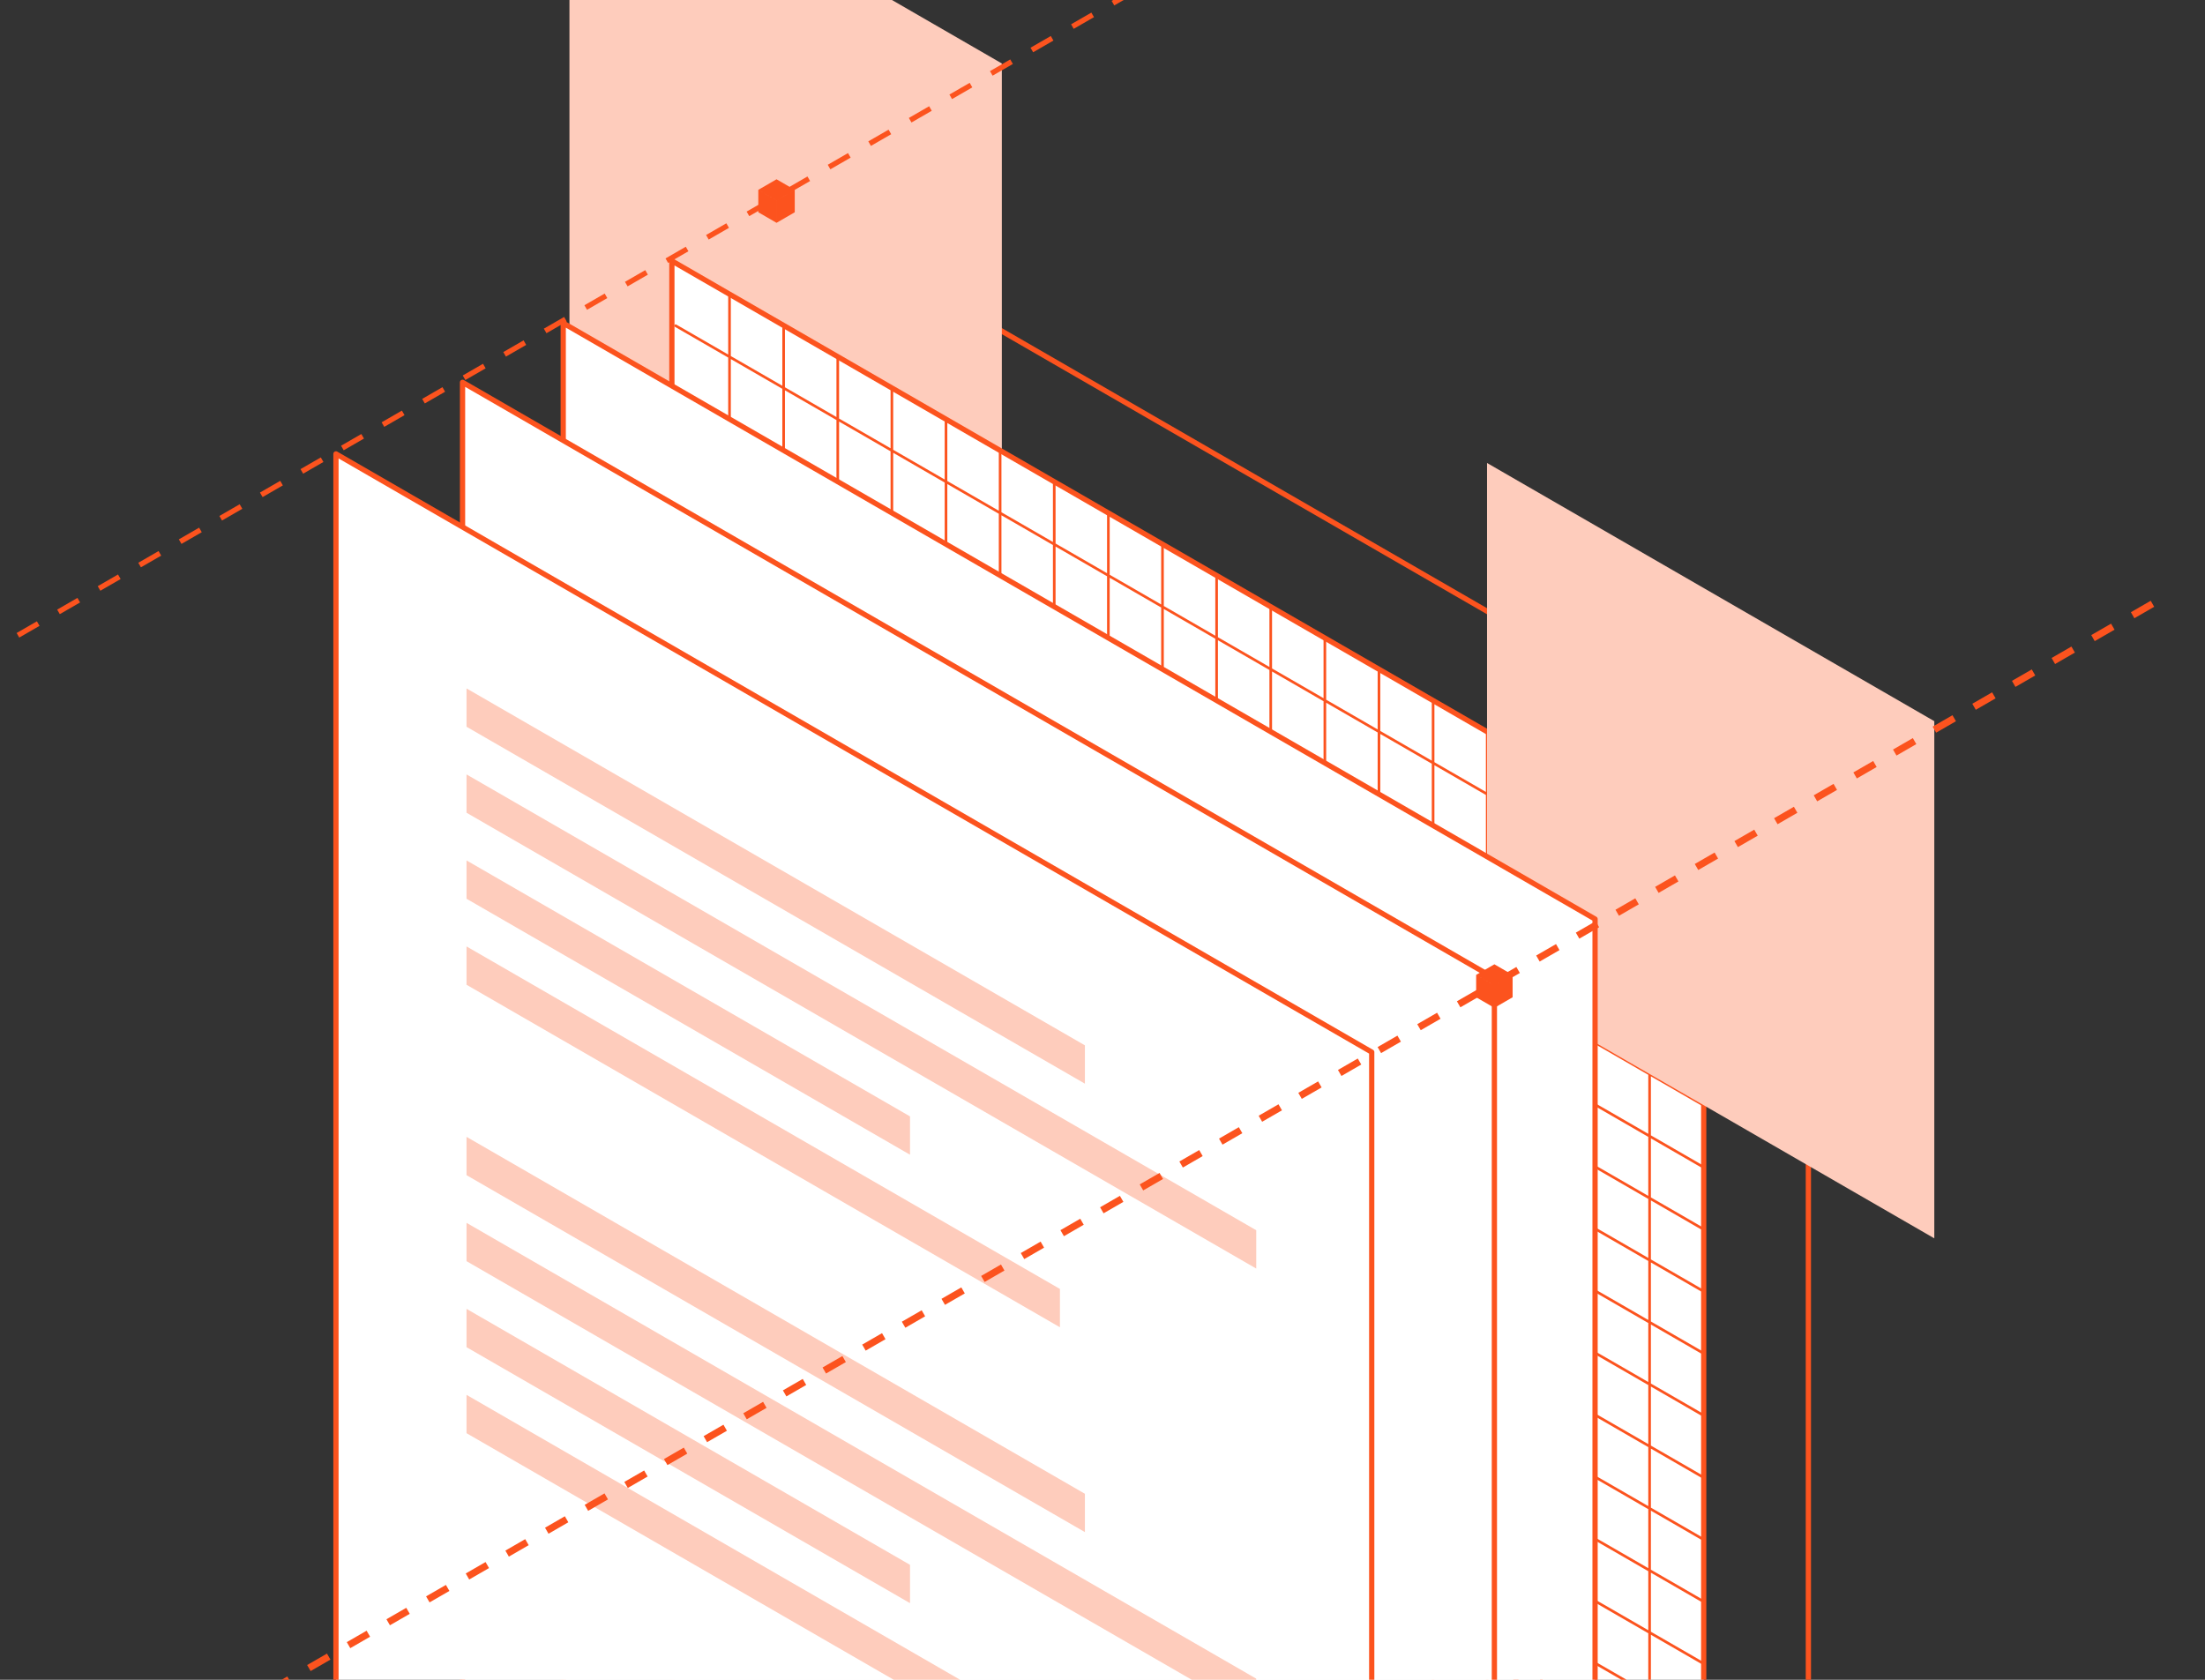<svg width="420" height="320" fill="none" xmlns="http://www.w3.org/2000/svg"><rect width="100%" height="100%" fill="#333333" stroke="none"/><g clip-path="url(#a)"><path d="M420 0H.766v320H420z"/><path d="m344.452 485.334-196.541-113.48V38.301l135.288 78.113 61.253 35.367v333.553Z" stroke="#FC531E" stroke-miterlimit="10" stroke-linecap="round" stroke-linejoin="round"/><path d="m108.468 72.808 82.358 47.571V12.089l-82.358-47.572v108.29Z" fill="#FECCBC" style="mix-blend-mode:multiply"/><path d="m127.975 383.391 196.541 113.526V163.228L127.975 49.703V383.39Z" fill="#fff" stroke="#FC531E" stroke-miterlimit="10" stroke-linejoin="round"/><path d="M324.434 175.05 128.696 62.049m195.82 124.869L128.647 73.839m195.869 136.719L128.647 97.479m195.869 160.36L128.647 144.761m195.869 101.257L128.647 132.94m195.869 172.179L128.647 192.041M324.516 293.3 128.647 180.222m195.819 148.509-195.77-113.02m195.77 101.201-195.77-113.02m195.738 136.641-195.787-113.03m195.869-28.764L128.647 85.66M324.516 234.2 128.647 121.121m195.869 101.258L128.647 109.3m195.869 172.179L128.647 168.401m195.869 101.257L128.647 156.58m185.561 189.789V157.327m-20.619 177.219V145.423m-41.235 165.318V121.618m10.308 195.074V127.569m-51.544 159.364V97.813m10.309 195.073V103.763m-30.928 171.22V85.909m10.311 195.024V91.909m103.088 248.588V151.374m-30.926 171.268V133.52m10.309 195.073v-189.12m-51.544 159.364V109.714m-61.854 153.414V74.005m10.308 195.074V79.958m-30.927 171.219V62.103m10.31 195.025V68.103m-20.619 177.121V56.2m103.09 248.588V115.665" stroke="#FC531E" stroke-width=".5" stroke-linecap="round" stroke-linejoin="round"/><path d="m368.438 137.383-85.191-49.184v98.52l85.191 49.184v-98.52Z" fill="#FECCBC" style="mix-blend-mode:darken"/><path d="m107.281 395.241 196.541 113.526V175.079L107.281 61.553v333.688Z" fill="#fff" stroke="#FC531E" stroke-miterlimit="10" stroke-linejoin="round"/><path d="m88.103 406.521 196.541 113.525V186.358L88.103 72.832v333.689Z" fill="#fff" stroke="#FC531E" stroke-miterlimit="10" stroke-linejoin="round"/><path d="M63.993 421.421 261.28 535.377V200.424L63.993 86.468v334.953Z" fill="#fff" stroke="#FC531E" stroke-miterlimit="10" stroke-linejoin="round"/><path stroke="#FC531E" stroke-linejoin="round" stroke-dasharray="4.46 4.46" d="M269.927-32.848-21.984 135.687"/><path d="M147.911 38.181v4.267l3.471-2.013v-4.267l-3.471 2.013ZM147.91 38.181v4.267l-3.472-2.013v-4.267l3.472 2.013ZM144.439 36.166l3.472-2.012 3.472 2.012-3.472 2.013-3.472-2.013ZM284.645 187.727v4.267l3.471-2.013v-4.267l-3.471 2.013ZM284.645 187.727v4.267l-3.472-2.013v-4.267l3.472 2.013ZM281.173 185.712l3.472-2.013 3.472 2.013-3.472 2.012-3.472-2.012Z" fill="#FC531E"/><path d="m88.862 187.596 113.028 65.248v-7.301L88.862 180.295v7.301ZM88.862 138.444 206.65 206.44v-7.301L88.862 131.143v7.301ZM88.862 171.212l84.473 48.763v-7.302l-84.473-48.762v7.301ZM88.862 154.827l150.422 86.835v-7.301L88.862 147.526v7.301ZM88.862 273.022l113.028 65.249v-7.302L88.862 265.721v7.301ZM88.862 223.871l117.788 67.995v-7.301L88.862 216.57v7.301ZM88.862 256.639l84.473 48.762V298.1l-84.473-48.762v7.301ZM88.862 240.253l150.422 86.835v-7.301L88.862 232.952v7.301Z" fill="#FECCBC"/><path stroke="#FC531E" stroke-width="1.326" stroke-linejoin="round" stroke-dasharray="4.36 4.36" d="M409.991 115.02 45.181 325.645"/></g><defs><clipPath id="a"><path fill="#fff" transform="matrix(-1 0 0 1 420 0)" d="M0 0h419.234v320H0z"/></clipPath></defs></svg>